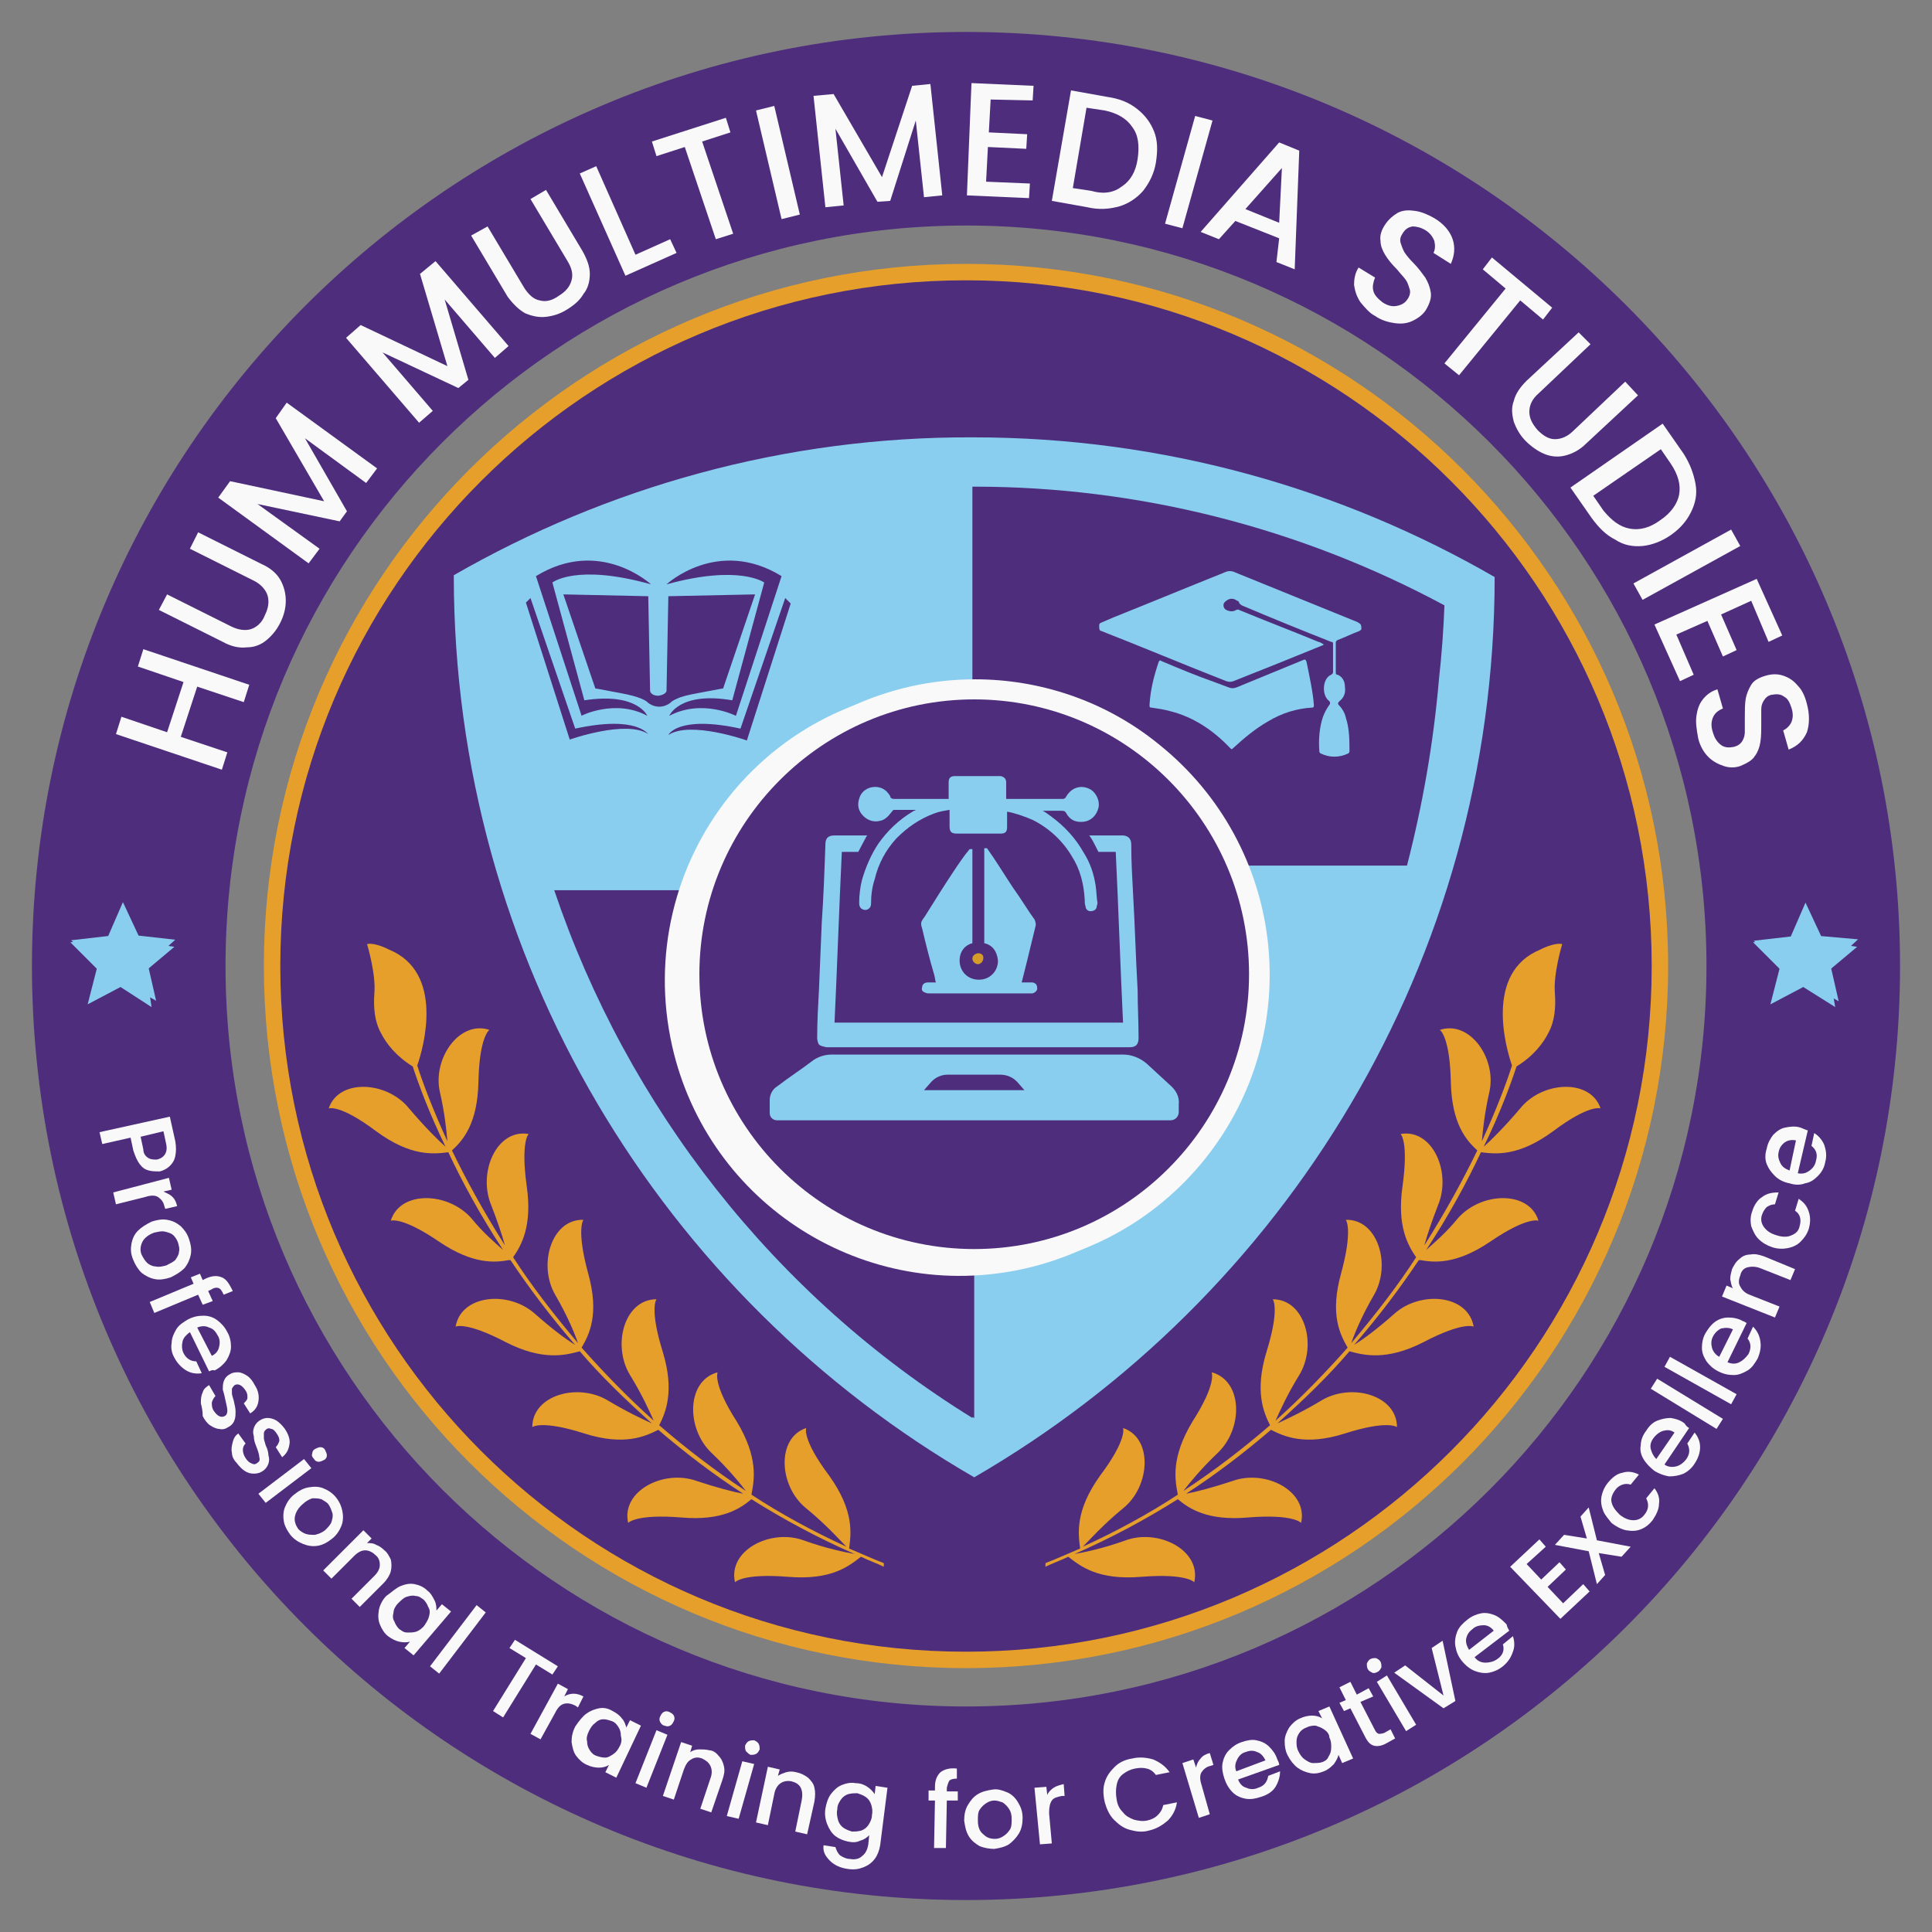 <?xml version="1.0" encoding="utf-8"?>
<!-- Generator: Adobe Illustrator 23.0.1, SVG Export Plug-In . SVG Version: 6.00 Build 0)  -->
<svg version="1.1" id="Layer_1" xmlns="http://www.w3.org/2000/svg" xmlns:xlink="http://www.w3.org/1999/xlink" x="0px" y="0px"
	 viewBox="0 0 211.6 211.6" style="enable-background:new 0 0 211.6 211.6;" xml:space="preserve">
<rect x="0" y="0" width="211.6" height="211.6" fill="#808080" stroke="none"/>
<style type="text/css">
	.st0{fill:#E69F2B;}
	.st1{fill:#4D2D7C;}
	.st2{fill:#F9F9FA;}
	.st3{clip-path:url(#SVGID_4_);fill:#8ACEEF;}
	.st4{clip-path:url(#SVGID_10_);fill:#8ACEEF;}
	.st5{clip-path:url(#SVGID_14_);fill:#8ACEEF;}
	.st6{fill:#8ACEEF;}
	.st7{clip-path:url(#SVGID_18_);fill:#F9F9FA;}
	.st8{fill:#D69C29;}
</style>
<g>
	<path class="st0" d="M182.7,105.8c0,42.5-34.4,76.9-76.9,76.9c-42.5,0-76.9-34.4-76.9-76.9s34.4-76.9,76.9-76.9
		C148.3,28.9,182.7,63.3,182.7,105.8"/>
	<path class="st1" d="M180.9,105.8c0,41.5-33.6,75.1-75.1,75.1c-41.5,0-75.1-33.6-75.1-75.1s33.6-75.1,75.1-75.1
		C147.3,30.7,180.9,64.3,180.9,105.8"/>
	<path class="st1" d="M105.8,3.5C49.3,3.5,3.5,49.3,3.5,105.8s45.8,102.3,102.3,102.3s102.3-45.8,102.3-102.3S162.3,3.5,105.8,3.5
		 M105.8,186.9c-44.8,0-81.1-36.3-81.1-81.1c0-44.8,36.3-81.1,81.1-81.1s81.1,36.3,81.1,81.1C186.9,150.6,150.6,186.9,105.8,186.9"
		/>
	<g>
		<path class="st0" d="M96.8,171.2c-1.3-0.5-2.6-1.1-3.8-1.6c0.2-1.6,0.6-4.1-2.2-8c-3-4-2.5-5.2-2.5-5.2c-3.3,1.1-3,6.4,0,8.8
			c2.2,1.8,3.7,3.5,4.4,4.2c-3.7-1.7-7.2-3.6-10.4-5.7c0.3-1.6,0.8-4-1.6-8c-2.7-4.2-2.1-5.4-2.1-5.4c-3.4,0.9-3.5,6.1-0.7,8.8
			c1.8,1.7,3.1,3.3,3.8,4.2c-3.5-2.3-6.6-4.7-9.5-7.2c0.7-1.4,1.7-3.7,0.4-8c-1.5-4.8-0.7-5.8-0.7-5.8c-3.5,0-4.9,5-2.9,8.3
			c1.3,2.1,2.1,3.9,2.6,5c-2.9-2.6-5.5-5.3-7.9-8c0.8-1.4,2-3.6,0.7-8.2c-1.3-4.8-0.5-5.8-0.5-5.8c-3.5-0.1-5,4.9-3.1,8.2
			c1.4,2.4,2.2,4.4,2.5,5.3c-2.7-3.2-5.1-6.3-7.1-9.4c0.9-1.3,2.1-3.4,1.5-7.7c-0.7-5,0.2-5.8,0.2-5.8c-3.5-0.6-5.6,4.2-4.1,7.8
			c0.7,1.8,1.2,3.3,1.5,4.4c-2.4-3.8-4.3-7.3-5.8-10.4c1.2-1.1,2.8-2.9,2.9-7.5c0.1-5,1.2-5.7,1.2-5.7c-3.3-1.1-6.3,3.2-5.4,6.9
			c0.5,2.2,0.7,4.1,0.8,5.3c-1.6-3.5-2.7-6.4-3.3-8.3c0.7-2,3-10.2-3.1-12.7c0,0-1.5-0.8-2.4-0.6c0,0,1,3.3,0.8,5.4
			c-0.1,1.5,0,3,0.7,4.3c0.6,1.2,1.7,2.6,3.5,3.7c0.7,2.1,1.8,5.1,3.6,8.8c-0.8-0.7-2.3-2.2-4-4.2c-2.4-3-7.7-3.3-8.8,0
			c0,0,1.2-0.5,5.2,2.5c3.8,2.8,6.3,2.5,7.9,2.3c1.5,3.2,3.5,6.9,6,10.7c-0.9-0.8-2.2-1.9-3.5-3.5c-2.6-2.9-7.8-3-8.8,0.3
			c0,0,1.2-0.5,5.3,2.3c3.7,2.5,6.1,2.3,7.7,2c0,0.1,0,0.1,0,0.1c0,0,0-0.1,0.1-0.1c2,3,4.4,6.2,7.1,9.3c-1-0.6-2.6-1.8-4.4-3.4
			c-2.9-2.6-8.1-2.1-8.7,1.4c0,0,1.1-0.6,5.5,1.7c4.1,2.1,6.6,1.4,8.1,1c2.3,2.7,5,5.3,7.9,7.9c-1.1-0.5-2.8-1.3-4.8-2.5
			c-3.3-2-8.3-0.6-8.3,2.9c0,0,1-0.8,5.7,0.7c4.4,1.4,6.7,0.3,8.1-0.4c2.8,2.4,5.9,4.8,9.3,7c-1.1-0.2-3-0.7-5.1-1.4
			c-3.6-1.3-8.3,1.1-7.5,4.6c0,0,0.8-1,5.8-0.6c4.5,0.4,6.5-1,7.7-2c3.5,2.2,7.2,4.2,11.3,6c-1.1-0.2-3.1-0.6-5.6-1.5
			c-3.6-1.3-8.3,1.1-7.5,4.6c0,0,0.8-1,5.8-0.6c4.8,0.4,6.7-1.2,8-2.2c0.8,0.4,1.7,0.7,2.5,1.1L96.8,171.2z"/>
		<path class="st0" d="M114.5,171.2c1.3-0.5,2.6-1.1,3.8-1.6c-0.2-1.6-0.6-4.1,2.2-8c3-4,2.5-5.2,2.5-5.2c3.3,1.1,3,6.4,0,8.8
			c-2.2,1.8-3.7,3.5-4.4,4.2c3.7-1.7,7.2-3.6,10.4-5.7c-0.3-1.6-0.8-4,1.6-8c2.7-4.2,2.1-5.4,2.1-5.4c3.4,0.9,3.5,6.1,0.7,8.8
			c-1.8,1.7-3.1,3.3-3.8,4.2c3.5-2.3,6.6-4.7,9.5-7.2c-0.7-1.4-1.7-3.7-0.4-8c1.5-4.8,0.7-5.8,0.7-5.8c3.5,0,4.9,5,2.9,8.3
			c-1.3,2.1-2.1,3.9-2.6,5c2.9-2.6,5.5-5.3,7.9-8c-0.8-1.4-2-3.6-0.7-8.2c1.3-4.8,0.5-5.8,0.5-5.8c3.5-0.1,5,4.9,3.1,8.2
			c-1.4,2.4-2.2,4.4-2.5,5.3c2.7-3.2,5.1-6.3,7.1-9.4c-0.9-1.3-2.1-3.4-1.5-7.7c0.7-5-0.2-5.8-0.2-5.8c3.5-0.6,5.6,4.2,4.1,7.8
			c-0.7,1.8-1.2,3.3-1.5,4.4c2.4-3.8,4.3-7.3,5.8-10.4c-1.2-1.1-2.8-2.9-2.9-7.5c-0.1-5-1.2-5.7-1.2-5.7c3.3-1.1,6.3,3.2,5.4,6.9
			c-0.5,2.2-0.7,4.1-0.8,5.3c1.6-3.5,2.7-6.4,3.3-8.3c-0.7-2-3-10.2,3.1-12.7c0,0,1.5-0.8,2.4-0.6c0,0-1,3.3-0.8,5.4
			c0.1,1.5,0,3-0.7,4.3c-0.6,1.2-1.7,2.6-3.5,3.7c-0.7,2.1-1.8,5.1-3.6,8.8c0.8-0.7,2.3-2.2,4-4.2c2.4-3,7.7-3.3,8.8,0
			c0,0-1.2-0.5-5.2,2.5c-3.8,2.8-6.3,2.5-7.9,2.3c-1.5,3.2-3.5,6.9-6,10.7c0.9-0.8,2.2-1.9,3.5-3.5c2.6-2.9,7.8-3,8.8,0.3
			c0,0-1.2-0.5-5.3,2.3c-3.7,2.5-6.1,2.3-7.7,2c0,0.1,0,0.1,0,0.1c0,0,0-0.1-0.1-0.1c-2,3-4.4,6.2-7.1,9.3c1-0.6,2.6-1.8,4.4-3.4
			c2.9-2.6,8.1-2.1,8.7,1.4c0,0-1.1-0.6-5.5,1.7c-4.1,2.1-6.6,1.4-8.1,1c-2.3,2.7-5,5.3-7.9,7.9c1.1-0.5,2.8-1.3,4.8-2.5
			c3.3-2,8.3-0.6,8.3,2.9c0,0-1-0.8-5.7,0.7c-4.4,1.4-6.7,0.3-8.1-0.4c-2.8,2.4-5.9,4.8-9.3,7c1.1-0.2,3-0.7,5.1-1.4
			c3.6-1.3,8.3,1.1,7.5,4.6c0,0-0.8-1-5.8-0.6c-4.5,0.4-6.5-1-7.7-2c-3.5,2.2-7.2,4.2-11.3,6c1.1-0.2,3.1-0.6,5.6-1.5
			c3.6-1.3,8.3,1.1,7.5,4.6c0,0-0.8-1-5.8-0.6c-4.8,0.4-6.7-1.2-8-2.2c-0.8,0.4-1.7,0.7-2.5,1.1L114.5,171.2z"/>
	</g>
	<g>
		<g>
			<path class="st2" d="M15.7,71.1l11.6,3.9l-0.6,1.9l-5.1-1.7l-1.8,5.5l5.1,1.7l-0.6,1.9l-11.6-3.9l0.6-1.9l5,1.7l1.8-5.5l-5-1.7
				L15.7,71.1z"/>
		</g>
		<g>
			<path class="st2" d="M18.3,65.1l7,3.5c0.8,0.4,1.6,0.5,2.2,0.3c0.6-0.2,1.2-0.7,1.5-1.5c0.4-0.8,0.5-1.5,0.3-2.2
				c-0.2-0.6-0.7-1.2-1.5-1.6l-7-3.5l0.9-1.8l7,3.5c0.9,0.4,1.6,1,2,1.7c0.4,0.7,0.6,1.5,0.6,2.3c0,0.8-0.2,1.6-0.6,2.4
				c-0.4,0.8-0.9,1.4-1.5,1.9c-0.6,0.5-1.3,0.8-2.2,0.8c-0.8,0.1-1.7-0.1-2.6-0.6l-7-3.5L18.3,65.1z"/>
		</g>
		<g>
			<path class="st2" d="M31.4,44.1l9.9,7.2l-1.2,1.6L33.4,48l4.6,8l-0.8,1.1l-9-1.9l6.8,4.9l-1.2,1.6l-9.9-7.2l1.3-1.8l10.3,2.2
				l-5.3-9.1L31.4,44.1z"/>
		</g>
		<g>
			<path class="st2" d="M47.7,28.6l8,9.3l-1.5,1.3l-5.5-6.4l2.6,8.8l-1.1,0.9l-8.3-3.9l5.5,6.4l-1.5,1.3l-8-9.3l1.6-1.4l9.5,4.5
				L46,30L47.7,28.6z"/>
		</g>
		<g>
			<path class="st2" d="M53.4,24.8l4,6.7c0.5,0.8,1.1,1.3,1.7,1.4c0.7,0.2,1.4,0,2.1-0.5c0.8-0.5,1.2-1,1.4-1.7
				c0.2-0.7,0-1.4-0.5-2.2l-4-6.7l1.7-1l4,6.7c0.5,0.9,0.8,1.7,0.8,2.5c0,0.8-0.2,1.6-0.7,2.2c-0.4,0.7-1,1.2-1.8,1.7
				c-0.8,0.5-1.5,0.7-2.3,0.8c-0.8,0.1-1.6-0.1-2.3-0.4c-0.7-0.4-1.3-1-1.9-1.8l-4-6.7L53.4,24.8z"/>
		</g>
		<g>
			<path class="st2" d="M69.6,27.9l3.8-1.7l0.7,1.5l-5.6,2.5l-5-11.2l1.8-0.8L69.6,27.9z"/>
		</g>
		<g>
			<path class="st2" d="M79.5,12.9l0.5,1.6l-3.1,1l3.4,10.1l-1.9,0.6L75,16.1l-3.1,1l-0.5-1.6L79.5,12.9z"/>
		</g>
		<g>
			<path class="st2" d="M84.8,11.6l2.8,11.9l-2,0.5l-2.8-11.9L84.8,11.6z"/>
		</g>
		<g>
			<path class="st2" d="M101.9,9.2l1.3,12.2l-2,0.2l-0.9-8.4L97.5,22l-1.4,0.1l-4.6-8l0.9,8.4l-2,0.2l-1.3-12.2l2.2-0.2l5.3,9.1
				l3.3-10L101.9,9.2z"/>
		</g>
		<g>
			<path class="st2" d="M108.5,10.9l-0.2,3.6l4.2,0.2l-0.1,1.6l-4.2-0.2l-0.2,3.8l4.8,0.2l-0.1,1.6l-6.8-0.3l0.5-12.3l6.8,0.3
				l-0.1,1.6L108.5,10.9z"/>
		</g>
		<g>
			<path class="st2" d="M124.5,11.9c0.9,0.7,1.5,1.5,1.9,2.5c0.4,1,0.4,2.1,0.2,3.4c-0.2,1.2-0.7,2.2-1.4,3.1
				c-0.7,0.8-1.6,1.4-2.6,1.7c-1.1,0.3-2.2,0.4-3.5,0.1l-3.9-0.7l2.1-12.1l3.9,0.7C122.6,10.8,123.6,11.2,124.5,11.9z M122.9,20.4
				c0.9-0.6,1.5-1.6,1.7-3c0.2-1.4,0.1-2.6-0.6-3.5c-0.6-0.9-1.6-1.5-3-1.8l-2-0.3l-1.5,8.8l2,0.3C120.9,21.3,122,21.1,122.9,20.4z"
				/>
		</g>
		<g>
			<path class="st2" d="M132.8,13.2L129.5,25l-1.9-0.5l3.3-11.8L132.8,13.2z"/>
		</g>
		<g>
			<path class="st2" d="M140.1,26.1l-4.8-1.9l-1.8,2l-2-0.8l8.6-9.8l2.2,0.9l-0.5,13l-2-0.8L140.1,26.1z M140.1,24.4l0.3-6l-4,4.5
				L140.1,24.4z"/>
		</g>
		<g>
			<path class="st2" d="M149,33.1c-0.4-0.6-0.6-1.2-0.7-1.9c0-0.6,0.1-1.3,0.5-1.9l1.8,1.1c-0.2,0.5-0.3,1-0.2,1.4
				c0.1,0.5,0.5,0.9,1,1.3c0.6,0.4,1.1,0.5,1.6,0.4c0.5-0.1,0.9-0.3,1.2-0.8c0.2-0.3,0.3-0.7,0.2-1c-0.1-0.3-0.2-0.7-0.4-1
				c-0.2-0.3-0.6-0.7-1-1.2c-0.6-0.6-1-1.1-1.3-1.6c-0.3-0.5-0.5-1-0.5-1.5c-0.1-0.6,0.1-1.2,0.5-1.8c0.4-0.6,0.9-1,1.4-1.3
				c0.6-0.3,1.2-0.3,1.9-0.2c0.7,0.1,1.4,0.4,2.1,0.8c1,0.6,1.7,1.4,2,2.3c0.3,0.9,0.2,1.8-0.2,2.7l-1.9-1.2
				c0.2-0.4,0.2-0.8,0.1-1.3c-0.2-0.5-0.5-0.9-1-1.2c-0.5-0.3-1-0.4-1.4-0.4c-0.5,0.1-0.8,0.3-1.1,0.8c-0.2,0.3-0.3,0.6-0.2,1
				c0.1,0.3,0.2,0.6,0.4,1c0.2,0.3,0.5,0.7,1,1.2c0.6,0.6,1,1.2,1.3,1.6c0.3,0.5,0.5,1,0.6,1.6c0.1,0.6-0.1,1.2-0.5,1.9
				c-0.3,0.5-0.8,0.9-1.4,1.2c-0.6,0.3-1.2,0.4-2,0.3c-0.7-0.1-1.5-0.3-2.2-0.8C150,34.3,149.5,33.7,149,33.1z"/>
		</g>
		<g>
			<path class="st2" d="M170,33.7l-1,1.3l-2.5-2.1l-6.7,8.2l-1.6-1.3l6.7-8.2l-2.5-2.1l1-1.3L170,33.7z"/>
		</g>
		<g>
			<path class="st2" d="M174.2,37.7l-5.7,5.4c-0.7,0.6-1,1.3-1,2c0,0.7,0.3,1.3,0.9,2c0.6,0.6,1.2,1,1.9,1c0.7,0,1.4-0.3,2-0.9
				l5.7-5.4l1.4,1.5l-5.7,5.3c-0.7,0.7-1.5,1.1-2.3,1.3c-0.8,0.2-1.6,0.1-2.3-0.2c-0.7-0.3-1.4-0.8-2-1.4c-0.6-0.6-1-1.3-1.3-2.1
				c-0.2-0.8-0.3-1.5,0-2.3c0.2-0.8,0.7-1.5,1.4-2.2l5.7-5.3L174.2,37.7z"/>
		</g>
		<g>
			<path class="st2" d="M185.7,53c0.2,1.1,0,2.1-0.5,3.1c-0.5,1-1.2,1.8-2.2,2.5c-1,0.7-2.1,1.1-3.1,1.2c-1.1,0.1-2.1-0.1-3-0.7
				c-1-0.5-1.8-1.3-2.6-2.4l-2.3-3.3l10.1-7l2.3,3.3C185.1,50.8,185.5,51.9,185.7,53z M178.5,57.9c1.1,0.2,2.2-0.1,3.3-0.9
				c1.2-0.8,1.9-1.8,2.1-2.8c0.2-1.1-0.1-2.2-0.9-3.4l-1.1-1.6l-7.4,5.1l1.1,1.6C176.5,57,177.4,57.7,178.5,57.9z"/>
		</g>
		<g>
			<path class="st2" d="M190.6,59.8l-10.7,5.9l-1-1.8l10.7-5.9L190.6,59.8z"/>
		</g>
		<g>
			<path class="st2" d="M191.8,65.8l-3.3,1.5l1.7,3.9l-1.5,0.7l-1.7-3.9l-3.4,1.5l1.9,4.4l-1.5,0.7l-2.8-6.2l11.2-5l2.8,6.2
				l-1.5,0.7L191.8,65.8z"/>
		</g>
		<g>
			<path class="st2" d="M185.8,78.4c0.1-0.7,0.3-1.3,0.7-1.8c0.4-0.5,0.9-0.9,1.6-1.1l0.6,2.1c-0.5,0.2-0.9,0.5-1.1,1
				c-0.2,0.5-0.2,1,0,1.6c0.2,0.7,0.5,1.1,0.9,1.4c0.4,0.3,0.9,0.3,1.4,0.2c0.4-0.1,0.7-0.3,0.9-0.6c0.2-0.3,0.3-0.7,0.3-1
				c0-0.4,0-0.9,0-1.6c0-0.8,0-1.5,0.1-2.1c0.1-0.5,0.3-1,0.6-1.5c0.3-0.5,0.9-0.8,1.6-1c0.7-0.2,1.3-0.2,1.9,0
				c0.6,0.2,1.1,0.5,1.6,1.1c0.5,0.5,0.8,1.2,1,2c0.3,1.1,0.3,2.2,0,3.1c-0.4,0.9-1,1.5-2,1.9l-0.6-2.1c0.4-0.2,0.7-0.5,0.9-0.9
				c0.2-0.5,0.2-1,0-1.6c-0.2-0.6-0.4-1-0.8-1.2c-0.4-0.3-0.8-0.3-1.4-0.2c-0.4,0.1-0.6,0.3-0.8,0.6c-0.2,0.3-0.3,0.6-0.3,1
				c0,0.4,0,0.9,0,1.5c0,0.8,0,1.5-0.1,2.1c-0.1,0.6-0.3,1.1-0.6,1.5c-0.3,0.5-0.9,0.8-1.6,1.1c-0.6,0.2-1.2,0.2-1.8,0
				c-0.6-0.2-1.2-0.5-1.7-1c-0.5-0.5-0.9-1.2-1.1-2C185.8,79.8,185.7,79.1,185.8,78.4z"/>
		</g>
	</g>
	<g>
		<g>
			<path class="st2" d="M16.3,128.2c-0.4-0.1-0.7-0.3-1-0.7c-0.3-0.4-0.5-0.9-0.7-1.5l-0.3-1.4l-3.1,0.7l-0.3-1.3l7.7-1.7l0.6,2.7
				c0.1,0.6,0.1,1.1,0,1.6c-0.1,0.5-0.3,0.8-0.6,1.1c-0.3,0.3-0.7,0.5-1.1,0.6C17.1,128.3,16.7,128.3,16.3,128.2z M16.2,126.8
				c0.3,0.2,0.6,0.2,1,0.2c0.8-0.2,1.2-0.8,1-1.7l-0.3-1.4l-2.5,0.6l0.3,1.4C15.7,126.3,15.9,126.6,16.2,126.8z"/>
		</g>
		<g>
			<path class="st2" d="M18.9,131.1c0.3,0.3,0.4,0.6,0.5,1l-1.3,0.3l-0.1-0.3c-0.1-0.5-0.4-0.8-0.7-1c-0.3-0.2-0.8-0.2-1.4,0
				l-3.2,0.8l-0.3-1.3l6.1-1.6l0.3,1.3l-0.9,0.2C18.3,130.7,18.6,130.8,18.9,131.1z"/>
		</g>
		<g>
			<path class="st2" d="M14.4,136.2c0.1-0.5,0.3-1,0.7-1.4c0.4-0.4,0.9-0.7,1.5-1c0.6-0.2,1.2-0.3,1.7-0.2c0.6,0.1,1,0.3,1.5,0.7
				c0.4,0.4,0.7,0.8,0.9,1.4c0.2,0.6,0.3,1.1,0.2,1.7c-0.1,0.5-0.3,1-0.7,1.5c-0.4,0.4-0.9,0.7-1.5,1c-0.6,0.2-1.2,0.3-1.7,0.2
				c-0.6-0.1-1.1-0.4-1.5-0.7c-0.4-0.4-0.7-0.9-0.9-1.4C14.3,137.3,14.3,136.8,14.4,136.2z M16.1,138.3c0.2,0.2,0.6,0.4,0.9,0.4
				c0.4,0.1,0.8,0,1.2-0.1c0.4-0.2,0.8-0.4,1-0.6c0.2-0.3,0.4-0.6,0.4-0.9c0.1-0.3,0-0.6-0.1-1c-0.1-0.3-0.3-0.6-0.5-0.8
				c-0.2-0.2-0.5-0.3-0.9-0.4s-0.7,0-1.2,0.1c-0.6,0.2-1.1,0.6-1.3,1c-0.2,0.4-0.3,0.9-0.1,1.4C15.7,137.8,15.9,138.1,16.1,138.3z"
				/>
		</g>
		<g>
			<path class="st2" d="M22.2,142.9l-0.5-1.1l-4.8,2l-0.5-1.2l4.8-2l-0.3-0.7l1-0.4l0.3,0.7l0.4-0.2c0.7-0.3,1.2-0.3,1.7-0.1
				c0.5,0.2,0.8,0.7,1.2,1.5l-1,0.4c-0.2-0.4-0.3-0.6-0.5-0.7c-0.2-0.1-0.5-0.1-0.8,0.1l-0.4,0.2l0.5,1.1L22.2,142.9z"/>
		</g>
		<g>
			<path class="st2" d="M22.9,150.2l-2.1-4.3c-0.4,0.3-0.7,0.6-0.8,1c-0.1,0.4-0.1,0.9,0.1,1.3c0.3,0.6,0.8,0.9,1.4,0.9l0.6,1.3
				c-0.6,0.1-1.2,0-1.7-0.3c-0.5-0.3-1-0.8-1.3-1.4c-0.3-0.5-0.4-1.1-0.3-1.6c0-0.5,0.2-1,0.5-1.5c0.3-0.5,0.8-0.8,1.3-1.1
				c0.6-0.3,1.1-0.4,1.7-0.4c0.6,0,1.1,0.2,1.5,0.5c0.4,0.3,0.8,0.7,1.1,1.3c0.3,0.5,0.4,1.1,0.4,1.6c0,0.5-0.2,1-0.5,1.5
				c-0.3,0.4-0.7,0.8-1.3,1.1C23.3,150,23.1,150.1,22.9,150.2z M23.2,148.5c0.4-0.2,0.7-0.5,0.8-1c0.1-0.4,0.1-0.9-0.2-1.3
				c-0.2-0.4-0.5-0.7-0.9-0.8c-0.4-0.2-0.8-0.2-1.3,0L23.2,148.5z"/>
		</g>
		<g>
			<path class="st2" d="M22,153.7c0-0.4,0-0.8,0.2-1.2c0.1-0.4,0.4-0.6,0.7-0.8l0.7,1.2c-0.2,0.2-0.3,0.4-0.4,0.7
				c0,0.3,0,0.6,0.2,0.9c0.2,0.3,0.4,0.5,0.6,0.6c0.2,0.1,0.4,0.1,0.6,0c0.2-0.1,0.3-0.3,0.3-0.6c0-0.3-0.1-0.6-0.2-1.1
				c-0.1-0.5-0.2-0.9-0.3-1.2c0-0.3,0-0.6,0.1-0.9c0.1-0.3,0.3-0.6,0.7-0.8c0.3-0.2,0.6-0.2,0.9-0.2c0.3,0,0.7,0.2,1,0.4
				c0.3,0.2,0.6,0.6,0.8,1c0.4,0.6,0.5,1.2,0.4,1.8c-0.1,0.6-0.4,1-0.9,1.3l-0.7-1.1c0.2-0.2,0.4-0.4,0.4-0.6c0-0.3,0-0.5-0.2-0.8
				c-0.2-0.3-0.4-0.5-0.6-0.6c-0.2-0.1-0.4-0.1-0.6,0c-0.1,0.1-0.2,0.2-0.3,0.4c0,0.2,0,0.3,0,0.5c0,0.2,0.1,0.4,0.2,0.8
				c0.1,0.5,0.2,0.8,0.2,1.2c0,0.3,0,0.6-0.1,0.9c-0.1,0.3-0.3,0.6-0.7,0.8c-0.3,0.2-0.6,0.3-1,0.2c-0.3,0-0.7-0.2-1-0.4
				c-0.3-0.2-0.6-0.6-0.8-1C22.2,154.5,22.1,154.1,22,153.7z"/>
		</g>
		<g>
			<path class="st2" d="M25.4,159.1c-0.1-0.4,0-0.8,0.1-1.2c0.1-0.4,0.3-0.7,0.6-0.9l0.8,1.1c-0.2,0.2-0.3,0.4-0.3,0.7
				c0,0.3,0.1,0.6,0.3,0.9c0.2,0.3,0.4,0.5,0.7,0.6c0.2,0.1,0.4,0.1,0.6-0.1c0.2-0.1,0.3-0.3,0.2-0.6c0-0.2-0.1-0.6-0.3-1.1
				c-0.2-0.5-0.3-0.8-0.3-1.2c-0.1-0.3-0.1-0.6,0-0.9c0.1-0.3,0.3-0.6,0.6-0.8c0.3-0.2,0.6-0.3,0.9-0.3c0.3,0,0.7,0.1,1,0.3
				c0.3,0.2,0.6,0.5,0.9,0.9c0.4,0.6,0.6,1.2,0.5,1.7c-0.1,0.6-0.3,1-0.8,1.4l-0.7-1.1c0.2-0.2,0.3-0.4,0.4-0.7
				c0-0.3-0.1-0.5-0.3-0.8c-0.2-0.3-0.4-0.5-0.6-0.5c-0.2-0.1-0.4-0.1-0.6,0.1c-0.1,0.1-0.2,0.2-0.2,0.4c0,0.2,0,0.3,0,0.5
				c0,0.2,0.1,0.4,0.2,0.8c0.2,0.4,0.3,0.8,0.3,1.1c0.1,0.3,0.1,0.6,0,0.9c-0.1,0.3-0.3,0.6-0.6,0.8c-0.3,0.2-0.6,0.3-1,0.3
				s-0.7-0.1-1-0.3c-0.3-0.2-0.6-0.5-0.9-0.9C25.6,159.9,25.4,159.5,25.4,159.1z"/>
		</g>
		<g>
			<path class="st2" d="M34.1,160.8l-5,3.8l-0.8-1l5-3.8L34.1,160.8z M34.2,159.2c0-0.2,0.1-0.4,0.3-0.5c0.2-0.1,0.4-0.2,0.6-0.2
				c0.2,0,0.4,0.1,0.5,0.3c0.1,0.2,0.2,0.4,0.2,0.6c0,0.2-0.1,0.4-0.3,0.5c-0.2,0.1-0.4,0.2-0.6,0.2c-0.2,0-0.4-0.1-0.5-0.3
				C34.2,159.6,34.1,159.4,34.2,159.2z"/>
		</g>
		<g>
			<path class="st2" d="M31.1,166.7c-0.1-0.5-0.1-1.1,0.1-1.6c0.2-0.5,0.5-1,1-1.4c0.5-0.4,1-0.7,1.6-0.8c0.6-0.1,1.1-0.1,1.6,0.1
				c0.5,0.2,1,0.5,1.4,1c0.4,0.5,0.6,1,0.7,1.5c0.1,0.5,0.1,1.1-0.1,1.6c-0.2,0.5-0.5,1-1,1.4c-0.5,0.4-1,0.7-1.6,0.8
				c-0.6,0.1-1.1,0-1.6-0.2c-0.5-0.2-1-0.5-1.4-1C31.5,167.7,31.2,167.2,31.1,166.7z M33.5,168c0.3,0.1,0.6,0.1,1,0.1
				c0.4-0.1,0.7-0.2,1.1-0.5c0.3-0.3,0.6-0.6,0.7-0.9c0.1-0.3,0.2-0.7,0.1-1c-0.1-0.3-0.2-0.6-0.4-0.9c-0.2-0.3-0.5-0.4-0.8-0.6
				c-0.3-0.1-0.6-0.1-1-0.1c-0.3,0.1-0.7,0.3-1,0.6c-0.5,0.4-0.8,0.9-0.9,1.4c-0.1,0.5,0.1,1,0.4,1.4
				C32.9,167.7,33.2,167.9,33.5,168z"/>
		</g>
		<g>
			<path class="st2" d="M42.8,170.8c0.1,0.4,0.1,0.9,0,1.3c-0.1,0.4-0.4,0.9-0.8,1.3l-2.6,2.6l-0.9-0.9l2.5-2.5
				c0.4-0.4,0.6-0.8,0.6-1.2c0-0.4-0.1-0.8-0.5-1.1c-0.3-0.3-0.7-0.5-1.1-0.5c-0.4,0-0.8,0.2-1.2,0.6l-2.5,2.5l-0.9-0.9l4.4-4.4
				l0.9,0.9l-0.5,0.5c0.3,0,0.7,0,1,0.2c0.3,0.1,0.6,0.3,0.9,0.6C42.4,170,42.6,170.4,42.8,170.8z"/>
		</g>
		<g>
			<path class="st2" d="M43.9,173.7c0.5-0.2,1-0.3,1.5-0.2c0.5,0.1,1,0.3,1.4,0.7c0.4,0.3,0.6,0.7,0.8,1.1s0.2,0.8,0.2,1.1l0.6-0.7
				l1,0.8l-4.1,4.8l-1-0.8l0.6-0.7c-0.4,0.1-0.7,0.1-1.2,0c-0.4-0.1-0.8-0.3-1.2-0.6c-0.4-0.3-0.7-0.8-0.9-1.3
				c-0.2-0.5-0.2-1-0.1-1.6c0.1-0.5,0.4-1.1,0.8-1.5C43,174.3,43.4,173.9,43.9,173.7z M47,177c0.1-0.4,0.1-0.7-0.1-1
				c-0.1-0.3-0.3-0.6-0.5-0.8c-0.3-0.2-0.5-0.4-0.9-0.4c-0.3-0.1-0.7,0-1,0.1c-0.3,0.1-0.6,0.4-0.9,0.7c-0.3,0.3-0.5,0.7-0.5,1
				c-0.1,0.4-0.1,0.7,0.1,1c0.1,0.3,0.3,0.6,0.5,0.8c0.3,0.2,0.5,0.4,0.9,0.4s0.7,0,1-0.1c0.3-0.1,0.7-0.4,0.9-0.7
				C46.7,177.7,46.9,177.4,47,177z"/>
		</g>
		<g>
			<path class="st2" d="M53.2,176.6l-5.1,6.7l-1-0.8l5.1-6.7L53.2,176.6z"/>
		</g>
		<g>
			<path class="st2" d="M61.1,182.5l-0.6,0.9l-1.8-1.1l-3.6,5.8l-1.1-0.7l3.6-5.8l-1.8-1.1l0.6-0.9L61.1,182.5z"/>
		</g>
		<g>
			<path class="st2" d="M62.8,185.5c0.4,0,0.7,0.1,1.1,0.3l-0.6,1.2l-0.3-0.2c-0.4-0.2-0.8-0.3-1.2-0.2c-0.4,0.1-0.7,0.4-1,1
				l-1.6,2.9l-1.1-0.6l3-5.5l1.1,0.6l-0.4,0.8C62.1,185.6,62.5,185.5,62.8,185.5z"/>
		</g>
		<g>
			<path class="st2" d="M64.2,187.7c0.4-0.3,0.9-0.5,1.4-0.6c0.5-0.1,1,0,1.5,0.3c0.4,0.2,0.8,0.5,1,0.8c0.3,0.3,0.4,0.7,0.5,1
				l0.4-0.8l1.2,0.6l-2.7,5.7l-1.2-0.6l0.4-0.8c-0.3,0.2-0.7,0.3-1.1,0.3c-0.4,0-0.9-0.1-1.3-0.3c-0.5-0.2-0.9-0.6-1.2-1
				c-0.3-0.4-0.4-0.9-0.5-1.5c0-0.6,0.1-1.1,0.4-1.7C63.4,188.5,63.8,188,64.2,187.7z M68,190.1c0-0.4-0.1-0.7-0.3-1
				c-0.2-0.3-0.4-0.5-0.7-0.6c-0.3-0.1-0.6-0.2-0.9-0.2c-0.3,0-0.6,0.1-0.9,0.4c-0.3,0.2-0.5,0.5-0.7,0.9s-0.3,0.8-0.2,1.1
				c0,0.4,0.1,0.7,0.3,1c0.2,0.3,0.4,0.5,0.7,0.6c0.3,0.1,0.6,0.2,1,0.2c0.3,0,0.6-0.2,0.9-0.4c0.3-0.2,0.5-0.5,0.7-0.9
				S68.1,190.5,68,190.1z"/>
		</g>
		<g>
			<path class="st2" d="M73.1,190l-2.3,5.8l-1.2-0.5l2.3-5.8L73.1,190z M72.3,188.6c-0.1-0.2-0.1-0.4,0-0.6c0.1-0.2,0.2-0.4,0.4-0.5
				c0.2-0.1,0.4-0.1,0.6,0c0.2,0.1,0.4,0.2,0.5,0.4c0.1,0.2,0.1,0.4,0,0.6c-0.1,0.2-0.2,0.4-0.4,0.5c-0.2,0.1-0.4,0.1-0.6,0
				C72.6,189,72.4,188.8,72.3,188.6z"/>
		</g>
		<g>
			<path class="st2" d="M78.7,192.3c0.3,0.3,0.5,0.7,0.6,1.2c0.1,0.5,0,0.9-0.2,1.5l-1.2,3.5l-1.2-0.4l1.1-3.3c0.2-0.5,0.2-1,0-1.4
				s-0.5-0.6-0.9-0.8c-0.5-0.2-0.9-0.1-1.2,0.1c-0.4,0.2-0.6,0.6-0.8,1.1l-1.1,3.3l-1.2-0.4l2-5.9l1.2,0.4l-0.2,0.7
				c0.3-0.2,0.6-0.3,1-0.3c0.4,0,0.7,0,1.1,0.1C78,191.7,78.4,191.9,78.7,192.3z"/>
		</g>
		<g>
			<path class="st2" d="M82.6,193.2l-1.7,6l-1.3-0.3l1.7-6L82.6,193.2z M81.7,191.8c-0.1-0.2-0.1-0.4-0.1-0.6
				c0.1-0.2,0.2-0.4,0.4-0.5c0.2-0.1,0.4-0.1,0.6-0.1c0.2,0.1,0.4,0.2,0.5,0.4c0.1,0.2,0.1,0.4,0.1,0.6c-0.1,0.2-0.2,0.4-0.4,0.5
				c-0.2,0.1-0.4,0.1-0.6,0.1C82,192.1,81.9,192,81.7,191.8z"/>
		</g>
		<g>
			<path class="st2" d="M88.5,194.7c0.3,0.3,0.6,0.6,0.7,1.1c0.1,0.4,0.1,0.9,0,1.5l-0.8,3.6l-1.3-0.3l0.7-3.4
				c0.1-0.5,0.1-1-0.1-1.4c-0.2-0.4-0.6-0.6-1-0.7c-0.5-0.1-0.9,0-1.2,0.2c-0.3,0.2-0.6,0.6-0.7,1.2l-0.7,3.4l-1.3-0.3l1.3-6.1
				l1.3,0.3l-0.2,0.7c0.3-0.2,0.6-0.3,0.9-0.4c0.4-0.1,0.7-0.1,1.1,0C87.7,194.2,88.1,194.4,88.5,194.7z"/>
		</g>
		<g>
			<path class="st2" d="M95,195.7c0.3,0.2,0.6,0.5,0.8,0.8l0.1-0.9l1.3,0.2l-0.8,6.3c-0.1,0.6-0.3,1.1-0.6,1.5
				c-0.3,0.4-0.7,0.7-1.2,0.9c-0.5,0.2-1,0.3-1.7,0.2c-0.8-0.1-1.5-0.4-2-0.9c-0.5-0.5-0.8-1-0.7-1.7l1.3,0.2
				c0.1,0.3,0.2,0.6,0.5,0.9c0.3,0.2,0.7,0.4,1.1,0.4c0.5,0.1,1,0,1.3-0.3c0.4-0.3,0.6-0.7,0.7-1.3l0.1-1c-0.3,0.3-0.6,0.5-1,0.6
				c-0.4,0.2-0.8,0.2-1.3,0.1c-0.5-0.1-1-0.3-1.4-0.6c-0.4-0.3-0.7-0.8-0.9-1.3c-0.2-0.5-0.3-1.1-0.2-1.7c0.1-0.6,0.3-1.2,0.6-1.6
				c0.3-0.4,0.7-0.8,1.2-1c0.5-0.2,1-0.3,1.5-0.2C94.3,195.3,94.7,195.5,95,195.7z M95.4,197.6c-0.1-0.3-0.3-0.6-0.6-0.8
				c-0.3-0.2-0.6-0.3-0.9-0.4c-0.3,0-0.6,0-1,0.1c-0.3,0.1-0.6,0.3-0.8,0.6c-0.2,0.3-0.4,0.6-0.4,1.1c-0.1,0.4,0,0.8,0.1,1.2
				c0.1,0.3,0.3,0.6,0.6,0.8c0.3,0.2,0.6,0.3,0.9,0.4c0.3,0,0.6,0,1-0.1c0.3-0.1,0.6-0.3,0.8-0.6c0.2-0.3,0.4-0.7,0.4-1.1
				C95.6,198.3,95.5,197.9,95.4,197.6z"/>
		</g>
		<g>
			<path class="st2" d="M104.9,197.2l-1.2,0l-0.1,5.2l-1.3,0l0.1-5.2l-0.7,0l0-1.1l0.7,0l0-0.4c0-0.7,0.2-1.2,0.6-1.6
				c0.4-0.3,1-0.5,1.8-0.4l0,1.1c-0.4,0-0.7,0.1-0.8,0.2s-0.2,0.4-0.3,0.8l0,0.4l1.2,0L104.9,197.2z"/>
		</g>
		<g>
			<path class="st2" d="M107.3,202.2c-0.5-0.3-0.9-0.6-1.2-1.1c-0.3-0.5-0.4-1-0.5-1.7c0-0.6,0.1-1.2,0.4-1.7
				c0.3-0.5,0.6-0.9,1.1-1.2c0.5-0.3,1-0.4,1.6-0.5s1.1,0.1,1.6,0.3c0.5,0.2,0.9,0.6,1.2,1.1c0.3,0.5,0.5,1,0.5,1.7
				c0,0.6-0.1,1.2-0.4,1.7c-0.3,0.5-0.7,0.9-1.1,1.2c-0.5,0.3-1,0.4-1.6,0.5C108.4,202.5,107.8,202.4,107.3,202.2z M109.9,201.1
				c0.3-0.2,0.5-0.4,0.7-0.7c0.2-0.3,0.2-0.7,0.2-1.2s-0.1-0.8-0.3-1.1s-0.4-0.5-0.7-0.7c-0.3-0.1-0.6-0.2-0.9-0.2
				c-0.3,0-0.6,0.1-0.9,0.3c-0.3,0.2-0.5,0.4-0.7,0.7c-0.2,0.3-0.2,0.7-0.2,1.2c0,0.7,0.2,1.2,0.6,1.5c0.4,0.4,0.8,0.5,1.3,0.5
				C109.3,201.4,109.6,201.3,109.9,201.1z"/>
		</g>
		<g>
			<path class="st2" d="M115.4,195.8c0.3-0.2,0.7-0.3,1.1-0.4l0.1,1.3l-0.3,0c-0.5,0.1-0.9,0.2-1.1,0.5c-0.2,0.3-0.3,0.7-0.3,1.4
				l0.3,3.3l-1.3,0.1l-0.6-6.2l1.3-0.1l0.1,0.9C114.8,196.3,115.1,196,115.4,195.8z"/>
		</g>
		<g>
			<path class="st2" d="M121,195.2c0.2-0.7,0.6-1.2,1.1-1.7c0.5-0.5,1.2-0.8,1.9-0.9c0.8-0.2,1.6-0.1,2.3,0.1
				c0.7,0.3,1.3,0.7,1.8,1.4l-1.5,0.3c-0.3-0.4-0.6-0.6-1-0.7c-0.4-0.1-0.8-0.1-1.3,0c-0.5,0.1-0.9,0.3-1.3,0.6
				c-0.4,0.3-0.6,0.7-0.7,1.2c-0.1,0.5-0.1,1,0,1.6c0.1,0.6,0.3,1,0.7,1.4c0.3,0.4,0.7,0.6,1.2,0.8c0.4,0.1,0.9,0.2,1.4,0.1
				c0.5-0.1,0.9-0.3,1.2-0.6c0.3-0.3,0.5-0.6,0.6-1.1l1.5-0.3c-0.1,0.8-0.5,1.5-1,2c-0.6,0.5-1.2,0.9-2.1,1.1
				c-0.7,0.2-1.4,0.1-2.1-0.1c-0.7-0.2-1.2-0.6-1.7-1.1c-0.5-0.5-0.8-1.2-1-1.9C120.8,196.5,120.8,195.8,121,195.2z"/>
		</g>
		<g>
			<path class="st2" d="M131.5,192.6c0.2-0.3,0.6-0.5,1-0.6l0.4,1.3l-0.3,0.1c-0.5,0.1-0.8,0.4-1,0.7c-0.2,0.3-0.2,0.8,0,1.4
				l0.9,3.2l-1.2,0.4l-1.8-6l1.2-0.4l0.3,0.9C131.1,193.1,131.3,192.8,131.5,192.6z"/>
		</g>
		<g>
			<path class="st2" d="M140.1,193.3l-4.5,1.6c0.2,0.5,0.5,0.8,0.9,0.9c0.4,0.2,0.9,0.2,1.3,0c0.7-0.2,1-0.7,1.1-1.3l1.3-0.5
				c0,0.6-0.2,1.2-0.5,1.7c-0.3,0.5-0.9,0.9-1.6,1.1c-0.6,0.2-1.1,0.3-1.7,0.2c-0.5-0.1-1-0.3-1.4-0.7c-0.4-0.4-0.7-0.9-0.9-1.5
				c-0.2-0.6-0.3-1.2-0.2-1.7c0.1-0.5,0.3-1,0.7-1.4c0.4-0.4,0.8-0.7,1.4-0.9c0.6-0.2,1.1-0.3,1.6-0.2c0.5,0.1,1,0.3,1.4,0.7
				c0.4,0.4,0.7,0.8,0.9,1.4C140,192.9,140.1,193.1,140.1,193.3z M138.6,192.8c-0.2-0.4-0.5-0.8-0.9-0.9c-0.4-0.2-0.8-0.2-1.3,0
				c-0.4,0.1-0.7,0.4-0.9,0.8c-0.2,0.4-0.3,0.8-0.1,1.3L138.6,192.8z"/>
		</g>
		<g>
			<path class="st2" d="M140.7,190.7c0-0.5,0.2-1,0.5-1.5c0.3-0.4,0.7-0.8,1.2-1c0.4-0.2,0.9-0.3,1.3-0.3c0.4,0,0.8,0.1,1.1,0.3
				l-0.4-0.8l1.2-0.5l2.6,5.7l-1.2,0.5l-0.4-0.9c-0.1,0.4-0.3,0.7-0.5,1c-0.3,0.3-0.6,0.6-1.1,0.8c-0.5,0.2-1,0.3-1.5,0.2
				c-0.5-0.1-1-0.3-1.4-0.6c-0.4-0.3-0.8-0.8-1.1-1.4C140.8,191.8,140.7,191.3,140.7,190.7z M145,189.4c-0.3-0.2-0.6-0.3-0.9-0.4
				c-0.3,0-0.6,0-1,0.2c-0.3,0.1-0.6,0.3-0.8,0.6c-0.2,0.3-0.3,0.6-0.3,0.9c0,0.4,0,0.7,0.2,1.1c0.2,0.4,0.4,0.7,0.7,0.9
				c0.3,0.2,0.6,0.4,0.9,0.4c0.3,0,0.7,0,1-0.1c0.3-0.1,0.6-0.3,0.7-0.6c0.2-0.3,0.3-0.6,0.3-1c0-0.4,0-0.7-0.2-1.1
				C145.6,189.9,145.3,189.6,145,189.4z"/>
		</g>
		<g>
			<path class="st2" d="M149,186.4l1.6,3.1c0.1,0.2,0.2,0.3,0.4,0.4c0.1,0,0.3,0,0.6-0.1l0.7-0.4l0.5,1l-0.9,0.5
				c-0.5,0.3-1,0.4-1.4,0.3c-0.4-0.1-0.7-0.4-1-1l-1.6-3.1l-0.7,0.3l-0.5-0.9l0.7-0.3l-0.7-1.4l1.2-0.6l0.7,1.4l1.3-0.7l0.5,0.9
				L149,186.4z"/>
		</g>
		<g>
			<path class="st2" d="M150.3,183.2c-0.2-0.1-0.4-0.2-0.5-0.4c-0.1-0.2-0.1-0.4-0.1-0.6c0.1-0.2,0.2-0.4,0.4-0.5
				c0.2-0.1,0.4-0.1,0.6-0.1c0.2,0.1,0.4,0.2,0.5,0.4c0.1,0.2,0.1,0.4,0.1,0.6c-0.1,0.2-0.2,0.4-0.4,0.5
				C150.7,183.2,150.5,183.3,150.3,183.2z M151.9,183.5l3.2,5.4l-1.1,0.7l-3.2-5.4L151.9,183.5z"/>
		</g>
		<g>
			<path class="st2" d="M158.1,185.7l-1.3-5.2l1.2-0.8l1.4,6.6l-1.3,0.8l-5.4-3.9l1.2-0.8L158.1,185.7z"/>
		</g>
		<g>
			<path class="st2" d="M165.3,178.6l-3.8,2.9c0.3,0.4,0.7,0.6,1.2,0.6c0.4,0,0.9-0.1,1.3-0.4c0.6-0.4,0.8-1,0.6-1.6l1.1-0.9
				c0.2,0.6,0.2,1.2,0,1.7c-0.2,0.6-0.5,1.1-1.1,1.6c-0.5,0.4-1,0.6-1.5,0.7c-0.5,0.1-1.1,0-1.6-0.2c-0.5-0.2-1-0.6-1.4-1.1
				c-0.4-0.5-0.6-1-0.7-1.6c-0.1-0.5,0-1.1,0.2-1.6c0.2-0.5,0.6-0.9,1.1-1.3c0.5-0.4,1-0.6,1.5-0.7c0.5-0.1,1,0,1.5,0.2
				c0.5,0.2,0.9,0.6,1.3,1C165.1,178.3,165.2,178.4,165.3,178.6z M163.6,178.6c-0.3-0.4-0.7-0.6-1.1-0.6c-0.4,0-0.9,0.1-1.2,0.4
				c-0.4,0.3-0.6,0.6-0.7,1c-0.1,0.4,0,0.8,0.3,1.3L163.6,178.6z"/>
		</g>
		<g>
			<path class="st2" d="M167.2,171.3l1.6,1.7l2-1.9l0.7,0.8l-2,1.9l1.7,1.8l2.2-2.1l0.7,0.8l-3.2,3l-5.5-5.7l3.2-3l0.7,0.8
				L167.2,171.3z"/>
		</g>
		<g>
			<path class="st2" d="M174.9,168.7l3.7,0.7l-1,1.1l-2.5-0.4l0.7,2.4l-0.9,1l-0.9-3.6l-3.7-0.7l1-1.1l2.5,0.4l-0.7-2.4l0.9-1
				L174.9,168.7z"/>
		</g>
		<g>
			<path class="st2" d="M175.6,165.5c-0.2-0.5-0.3-1-0.2-1.6c0.1-0.5,0.3-1,0.7-1.5c0.5-0.6,1-1,1.6-1.1c0.6-0.2,1.2-0.1,1.8,0.2
				l-0.9,1.1c-0.3-0.1-0.6-0.1-0.9,0c-0.3,0.1-0.6,0.3-0.8,0.6c-0.3,0.4-0.5,0.9-0.4,1.3c0.1,0.5,0.4,0.9,0.9,1.4
				c0.5,0.4,1,0.6,1.5,0.6c0.5,0,0.9-0.2,1.2-0.6c0.5-0.6,0.5-1.2,0.2-1.8l0.9-1.1c0.4,0.5,0.6,1.1,0.5,1.7c0,0.6-0.3,1.2-0.7,1.8
				c-0.4,0.5-0.8,0.8-1.3,1c-0.5,0.2-1,0.2-1.6,0.1c-0.5-0.1-1.1-0.4-1.6-0.8C176.2,166.4,175.8,166,175.6,165.5z"/>
		</g>
		<g>
			<path class="st2" d="M185,156.4l-2.7,4c0.4,0.3,0.9,0.3,1.3,0.2c0.4-0.1,0.8-0.4,1.1-0.8c0.4-0.6,0.4-1.1,0.1-1.7l0.8-1.2
				c0.4,0.5,0.6,1,0.6,1.6c0,0.6-0.2,1.2-0.6,1.8c-0.3,0.5-0.8,0.9-1.2,1.1c-0.5,0.2-1,0.3-1.6,0.3c-0.6-0.1-1.1-0.3-1.6-0.6
				c-0.5-0.4-0.9-0.8-1.2-1.3c-0.3-0.5-0.4-1-0.3-1.5c0-0.5,0.2-1.1,0.6-1.6c0.3-0.5,0.7-0.9,1.2-1.1c0.5-0.2,1-0.3,1.5-0.3
				c0.5,0.1,1,0.2,1.5,0.6C184.7,156.2,184.8,156.3,185,156.4z M183.4,156.9c-0.4-0.3-0.8-0.3-1.2-0.2c-0.4,0.1-0.8,0.4-1.1,0.8
				c-0.3,0.4-0.4,0.8-0.3,1.2c0.1,0.4,0.3,0.8,0.6,1.1L183.4,156.9z"/>
		</g>
		<g>
			<path class="st2" d="M181.5,151l7.2,4.4l-0.7,1.1l-7.2-4.4L181.5,151z"/>
		</g>
		<g>
			<path class="st2" d="M182.9,148.6l7.3,4.1l-0.6,1.1l-7.3-4.1L182.9,148.6z"/>
		</g>
		<g>
			<path class="st2" d="M191.3,144.9l-2.1,4.3c0.5,0.2,0.9,0.2,1.3,0c0.4-0.2,0.7-0.5,1-0.9c0.3-0.6,0.3-1.2-0.1-1.7l0.6-1.3
				c0.4,0.4,0.7,0.9,0.8,1.6c0.1,0.6,0,1.2-0.3,1.9c-0.3,0.5-0.6,1-1.1,1.3c-0.5,0.3-1,0.5-1.5,0.5c-0.6,0-1.1-0.1-1.7-0.4
				c-0.6-0.3-1-0.7-1.3-1.1c-0.3-0.5-0.5-0.9-0.5-1.5c0-0.5,0.1-1.1,0.4-1.6c0.3-0.5,0.6-0.9,1-1.2c0.4-0.3,0.9-0.5,1.5-0.5
				c0.5,0,1.1,0.1,1.6,0.4C191,144.7,191.1,144.8,191.3,144.9z M189.8,145.6c-0.4-0.2-0.8-0.2-1.3-0.1c-0.4,0.2-0.7,0.5-0.9,0.9
				c-0.2,0.4-0.2,0.8-0.1,1.2c0.1,0.4,0.4,0.8,0.8,1L189.8,145.6z"/>
		</g>
		<g>
			<path class="st2" d="M190.5,137.9c0.3-0.3,0.7-0.5,1.2-0.5c0.5-0.1,0.9,0,1.5,0.2l3.4,1.4l-0.5,1.2l-3.3-1.3
				c-0.5-0.2-1-0.2-1.4-0.1c-0.4,0.1-0.7,0.4-0.8,0.9c-0.2,0.5-0.2,0.9,0,1.2c0.2,0.4,0.5,0.7,1,0.9l3.3,1.3l-0.5,1.2l-5.8-2.3
				l0.5-1.2l0.7,0.3c-0.2-0.3-0.2-0.6-0.3-1c0-0.4,0.1-0.7,0.2-1.1C189.9,138.6,190.1,138.2,190.5,137.9z"/>
		</g>
		<g>
			<path class="st2" d="M192.6,135.7c-0.4-0.4-0.6-0.9-0.8-1.4c-0.1-0.5-0.1-1.1,0.1-1.6c0.2-0.7,0.6-1.3,1.1-1.6
				c0.5-0.4,1.1-0.5,1.8-0.5l-0.4,1.3c-0.3,0-0.6,0.1-0.9,0.3c-0.2,0.2-0.4,0.5-0.5,0.8c-0.2,0.5-0.1,1,0.2,1.4
				c0.3,0.4,0.7,0.7,1.4,0.9c0.6,0.2,1.2,0.2,1.6,0c0.5-0.2,0.8-0.5,0.9-1c0.2-0.7,0.1-1.3-0.5-1.7l0.4-1.3c0.6,0.4,0.9,0.8,1.1,1.4
				c0.2,0.6,0.2,1.2,0,1.9c-0.2,0.6-0.5,1-0.9,1.4c-0.4,0.4-0.9,0.6-1.4,0.7c-0.5,0.1-1.1,0.1-1.7-0.1
				C193.5,136.4,193,136.1,192.6,135.7z"/>
		</g>
		<g>
			<path class="st2" d="M198,123.8l-1.1,4.7c0.5,0.1,0.9,0,1.3-0.3c0.4-0.3,0.6-0.6,0.7-1.1c0.2-0.7,0-1.2-0.5-1.6l0.3-1.4
				c0.5,0.3,0.9,0.8,1.1,1.3c0.2,0.6,0.3,1.2,0.1,1.9c-0.1,0.6-0.4,1.1-0.8,1.5c-0.4,0.4-0.8,0.7-1.4,0.8c-0.5,0.2-1.1,0.2-1.7,0
				c-0.6-0.1-1.2-0.4-1.6-0.8c-0.4-0.4-0.7-0.8-0.9-1.3c-0.2-0.5-0.2-1.1,0-1.7c0.1-0.6,0.4-1.1,0.7-1.5c0.4-0.4,0.8-0.7,1.3-0.8
				c0.5-0.1,1.1-0.2,1.7,0C197.7,123.7,197.9,123.8,198,123.8z M196.7,124.9c-0.5-0.1-0.9,0-1.2,0.2c-0.4,0.3-0.6,0.6-0.7,1.1
				c-0.1,0.4,0,0.8,0.2,1.2c0.2,0.4,0.5,0.6,1,0.8L196.7,124.9z"/>
		</g>
	</g>
	<g>
		<g>
			<g>
				<defs>
					<polygon id="SVGID_1_" points="11.7,102.9 7.7,103.2 10.6,106.1 9.6,110 13.2,108.1 16.6,110.3 16,106.3 19.1,103.7 
						15.1,103.1 13.6,99.3 					"/>
				</defs>
				<clipPath id="SVGID_2_">
					<use xlink:href="#SVGID_1_"  style="overflow:visible;"/>
				</clipPath>
			</g>
			<g>
				<defs>
					<polygon id="SVGID_3_" points="11.7,102.9 7.7,103.2 10.6,106.1 9.6,110 13.2,108.1 16.6,110.3 16,106.3 19.1,103.7 
						15.1,103.1 13.6,99.3 					"/>
				</defs>
				<use xlink:href="#SVGID_3_"  style="overflow:visible;fill:#8ACEEF;"/>
				<clipPath id="SVGID_4_">
					<use xlink:href="#SVGID_3_"  style="overflow:visible;"/>
				</clipPath>
				
					<rect x="7" y="98.8" transform="matrix(0.258 -0.966 0.966 0.258 -91.639 90.5)" class="st3" width="12.2" height="12.3"/>
			</g>
			<g>
				<defs>
					<polygon id="SVGID_5_" points="11.7,102.9 7.7,103.2 10.6,106.1 9.6,110 13.2,108.1 16.6,110.3 16,106.3 19.1,103.7 
						15.1,103.1 13.6,99.3 					"/>
				</defs>
				<clipPath id="SVGID_6_">
					<use xlink:href="#SVGID_5_"  style="overflow:visible;"/>
				</clipPath>
			</g>
		</g>
		<g>
			<g>
				<defs>
					<polygon id="SVGID_7_" points="196.1,102.9 192,103.2 194.9,106.1 193.9,110 197.5,108.1 201,110.3 200.3,106.3 203.4,103.7 
						199.4,103.1 197.9,99.3 					"/>
				</defs>
				<clipPath id="SVGID_8_">
					<use xlink:href="#SVGID_7_"  style="overflow:visible;"/>
				</clipPath>
			</g>
			<g>
				<defs>
					<polygon id="SVGID_9_" points="196.1,102.9 192,103.2 194.9,106.1 193.9,110 197.5,108.1 201,110.3 200.3,106.3 203.4,103.7 
						199.4,103.1 197.9,99.3 					"/>
				</defs>
				<use xlink:href="#SVGID_9_"  style="overflow:visible;fill:#8ACEEF;"/>
				<clipPath id="SVGID_10_">
					<use xlink:href="#SVGID_9_"  style="overflow:visible;"/>
				</clipPath>
				
					<rect x="191.4" y="98.8" transform="matrix(0.258 -0.966 0.966 0.258 45.093 268.587)" class="st4" width="12.2" height="12.3"/>
			</g>
			<g>
				<defs>
					<polygon id="SVGID_11_" points="196.1,102.9 192,103.2 194.9,106.1 193.9,110 197.5,108.1 201,110.3 200.3,106.3 203.4,103.7 
						199.4,103.1 197.9,99.3 					"/>
				</defs>
				<clipPath id="SVGID_12_">
					<use xlink:href="#SVGID_11_"  style="overflow:visible;"/>
				</clipPath>
			</g>
		</g>
	</g>
	<g>
		<defs>
			<path id="SVGID_13_" d="M60.7,97.5h0.2h45.6h0.2v57.8c-0.1,0-0.1-0.1-0.2-0.1v0.1C84.8,141.9,68.7,121.2,60.7,97.5 M106.7,53.3
				c18,0,35.7,4.5,51.5,13c-0.1,2.7-0.3,5.4-0.6,8.1c-0.6,7-1.8,13.8-3.5,20.4h-47.6V53.3C106.6,53.3,106.7,53.3,106.7,53.3
				L106.7,53.3z M49.7,63c0,42.2,22.9,79.1,57,98.8c34-19.7,57-56.5,57-98.6c-16.8-9.7-36.3-15.3-57.1-15.3
				C85.9,47.8,66.4,53.4,49.7,63"/>
		</defs>
		<clipPath id="SVGID_14_">
			<use xlink:href="#SVGID_13_"  style="overflow:visible;"/>
		</clipPath>
		<rect x="49.7" y="47.8" class="st5" width="114" height="114"/>
	</g>
	<g>
		<path class="st1" d="M70.9,78.4c0,0-1.1-2.6-6.9-1.7l-3.5-12.9c0,0,2.6-2.1,10.8,0.2c0,0-5.6-5.2-12.6-0.9l5,15.3
			C63.6,78.4,67.4,76.5,70.9,78.4"/>
		<path class="st1" d="M63,79.8l-4.9-14.3L57.6,66l4.8,15c0,0,6.2-2.2,8.6-0.6C71,80.5,69.9,78.3,63,79.8"/>
		<path class="st1" d="M83.7,63.8l-3.5,12.9c-5.8-1-6.9,1.7-6.9,1.7c3.6-1.9,7.3,0,7.3,0l5-15.3c-7-4.3-12.6,0.9-12.6,0.9
			C81,61.8,83.7,63.8,83.7,63.8"/>
		<path class="st1" d="M86,65.5l-4.9,14.3c-6.9-1.5-7.9,0.7-7.9,0.7c2.4-1.6,8.6,0.6,8.6,0.6l4.8-15L86,65.5z"/>
		<path class="st1" d="M73.2,65.3L73,75.7c0,0-0.1,0.4-0.9,0.5c-0.8,0-0.9-0.5-0.9-0.5L71,65.3l-9.3-0.2l3.5,10.3c0,0,0.1,0,2.7,0.5
			c1.1,0.2,1.8,0.4,2.3,0.6h0c0,0,0.5,0.2,0.7,0.4c0.1,0.1,0.6,0.5,1.3,0.5c0.6,0,1.1-0.3,1.3-0.5c0.2-0.2,0.7-0.4,0.7-0.4h0
			c0.4-0.2,1.2-0.4,2.3-0.6c2.6-0.5,2.7-0.5,2.7-0.5l3.5-10.3L73.2,65.3z"/>
	</g>
	<g>
		<path class="st6" d="M145,70.6c-0.1,0-0.1,0.1-0.2,0.1c-3.2,1.3-6.4,2.6-9.7,3.9c-0.3,0.1-0.5,0.1-0.8,0
			c-4.6-1.8-9.1-3.7-13.7-5.5c-0.1,0-0.2-0.1-0.2-0.3c0-0.2-0.1-0.5,0.2-0.6c0.5-0.2,0.9-0.4,1.4-0.6c4-1.6,8.1-3.3,12.1-4.9
			c0.4-0.2,0.8-0.2,1.2,0c4.4,1.8,8.9,3.6,13.3,5.4c0.1,0,0.1,0.1,0.2,0.1c0.3,0.2,0.3,0.3,0.3,0.7c0,0.1-0.1,0.1-0.2,0.2
			c-0.8,0.3-1.6,0.7-2.4,1c-0.2,0.1-0.2,0.2-0.2,0.4c0,1,0,2,0,3.1c0,0.2,0,0.3,0.2,0.3c0.5,0.2,0.8,0.7,0.8,1.3
			c0.1,0.7-0.1,1.2-0.6,1.6c-0.2,0.2-0.2,0.3,0,0.5c0.3,0.3,0.6,0.8,0.7,1.3c0.4,1.2,0.4,2.5,0.4,3.7c0,0.1-0.1,0.2-0.1,0.2
			c-1,0.5-2.1,0.5-3.1,0c0,0-0.1-0.1-0.1-0.2c-0.1-1.3,0-2.6,0.4-3.8c0.2-0.5,0.4-0.9,0.7-1.3c0.1-0.1,0.1-0.3,0-0.4
			c-0.4-0.3-0.6-0.8-0.6-1.4c0-0.7,0.3-1.3,0.8-1.5c0.1-0.1,0.2-0.1,0.2-0.3c0-1,0-2,0-3c0-0.2,0-0.3-0.2-0.3
			c-3.3-1.3-6.5-2.6-9.8-4c-0.1-0.1-0.2-0.1-0.3-0.3c0-0.1-0.1-0.2-0.2-0.2c-0.4-0.3-0.8-0.3-1.2,0c-0.1,0.1-0.3,0.2-0.3,0.5
			c0,0.2,0.1,0.4,0.3,0.5c0.4,0.2,0.8,0.2,1.1,0c0.1,0,0.2-0.1,0.3,0c2.9,1.2,5.8,2.3,8.7,3.5C144.5,70.3,144.7,70.4,145,70.6
			C145,70.6,145,70.6,145,70.6"/>
		<path class="st6" d="M143.9,77.2c0,0.2,0,0.3-0.2,0.3c-1.7,0.1-3.3,0.6-4.8,1.5c-1.4,0.8-2.6,1.8-3.8,2.9c-0.2,0.2-0.2,0.2-0.4,0
			c-1.9-2-4.1-3.4-6.5-4c-0.7-0.2-1.4-0.3-2.1-0.4c-0.2,0-0.2-0.1-0.2-0.3c0.1-1.7,0.5-3.2,1-4.7c0.1-0.2,0.2-0.2,0.3-0.1
			c1.9,0.8,3.8,1.6,5.8,2.3c0.5,0.2,1.1,0.4,1.6,0.6c0.3,0.1,0.5,0.1,0.8,0c2.4-1,4.9-2,7.3-3c0.2-0.1,0.3-0.1,0.4,0.2
			C143.4,74,143.8,75.8,143.9,77.2"/>
	</g>
	<g>
		<g>
			<defs>
				<path id="SVGID_15_" d="M81.5,86.6c-11.1,13.9-8.9,34.2,5.1,45.4c13.9,11.1,34.2,8.9,45.4-5.1c11.1-13.9,8.9-34.2-5.1-45.4
					c-5.9-4.8-13.1-7.1-20.1-7.1C97.3,74.4,87.9,78.6,81.5,86.6"/>
			</defs>
			<clipPath id="SVGID_16_">
				<use xlink:href="#SVGID_15_"  style="overflow:visible;"/>
			</clipPath>
		</g>
		<g>
			<defs>
				<path id="SVGID_17_" d="M81.5,86.6c-11.1,13.9-8.9,34.2,5.1,45.4c13.9,11.1,34.2,8.9,45.4-5.1c11.1-13.9,8.9-34.2-5.1-45.4
					c-5.9-4.8-13.1-7.1-20.1-7.1C97.3,74.4,87.9,78.6,81.5,86.6"/>
			</defs>
			<use xlink:href="#SVGID_17_"  style="overflow:visible;fill:#F9F9FA;"/>
			<clipPath id="SVGID_18_">
				<use xlink:href="#SVGID_17_"  style="overflow:visible;"/>
			</clipPath>
			
				<rect x="57.2" y="58.9" transform="matrix(0.624 -0.781 0.781 0.624 -44.87 124.202)" class="st7" width="99" height="99.6"/>
		</g>
		<g>
			<defs>
				<path id="SVGID_19_" d="M81.5,86.6c-11.1,13.9-8.9,34.2,5.1,45.4c13.9,11.1,34.2,8.9,45.4-5.1c11.1-13.9,8.9-34.2-5.1-45.4
					c-5.9-4.8-13.1-7.1-20.1-7.1C97.3,74.4,87.9,78.6,81.5,86.6"/>
			</defs>
			<clipPath id="SVGID_20_">
				<use xlink:href="#SVGID_19_"  style="overflow:visible;"/>
			</clipPath>
		</g>
	</g>
	<path class="st1" d="M136.8,106.7c0,16.6-13.5,30.1-30.1,30.1c-16.6,0-30.1-13.5-30.1-30.1c0-16.6,13.5-30.1,30.1-30.1
		C123.3,76.6,136.8,90.1,136.8,106.7"/>
	<path class="st8" d="M106.5,105c0,0.3,0.3,0.6,0.6,0.6c0.3,0,0.6-0.3,0.6-0.7c0-0.3-0.2-0.5-0.6-0.5
		C106.7,104.5,106.5,104.7,106.5,105"/>
	<g>
		<g>
			<path class="st6" d="M128.1,118.8L128.1,118.8l-2.5-2.3c-0.7-0.6-1.6-1-2.6-1l-2.1,0h-0.1c-9.9,0-19.8,0-29.7,0
				c-0.7,0-1.4,0.2-2,0.6c-1.3,1-2.7,1.9-4,2.9c-0.5,0.3-0.8,0.9-0.8,1.5c0,0.5,0,1,0,1.4c0,0.5,0.4,0.8,0.8,0.8c0.1,0,0.2,0,0.3,0
				c14.2,0,28.4,0,42.6,0c0.1,0,0.1,0,0.2,0c0.5,0,0.9-0.4,0.9-0.9c0-0.3,0-0.5,0-0.8C129.2,120.1,128.8,119.4,128.1,118.8
				 M101.2,119.4l0.7-0.8c0.5-0.6,1.2-0.9,1.9-0.9l5.7,0c0.8,0,1.5,0.3,2,0.9l0.7,0.8H101.2z"/>
			<path class="st6" d="M124.6,108.5c-0.2-3.5-0.3-7.1-0.5-10.6c-0.1-1.8-0.2-3.6-0.2-5.4c0-0.7-0.4-1-1-1c-1.2,0-2.4,0-3.6,0
				c0.3,0.4,0.5,0.8,0.7,1.2c0.1,0.2,0.2,0.4,0.3,0.6h1.9c0.3,6.2,0.5,12.5,0.8,18.7H91.4c0.3-6.3,0.5-12.5,0.8-18.7H94
				c0.3-0.6,0.6-1.1,0.9-1.7c0,0,0.1-0.1,0.1-0.1c-1.2,0-2.4,0-3.6,0c-0.7,0-1,0.3-1,1c-0.1,2.9-0.2,5.7-0.4,8.6
				c-0.1,2.4-0.2,4.8-0.3,7.2c-0.1,1.8-0.2,3.6-0.2,5.4c0,0.2,0.1,0.6,0.2,0.7c0.2,0.2,0.5,0.2,0.8,0.3c5.5,0,11.1,0,16.6,0v0
				c5.5,0,11.1,0,16.6,0c0.7,0,1-0.3,1-1C124.7,111.9,124.6,110.2,124.6,108.5"/>
			<path class="st6" d="M104.4,95.5c-1,1.5-2,3.1-3,4.7c-0.1,0.2-0.3,0.4-0.4,0.6c-0.2,0.3-0.1,0.6,0,0.9c0.4,1.7,0.8,3.3,1.3,5
				c0.1,0.3,0.1,0.6,0.2,0.9c0,0,0,0,0,0c-0.3,0-0.6,0-0.9,0c-0.3,0-0.6,0.2-0.6,0.5c-0.1,0.3,0,0.5,0.3,0.6
				c0.2,0.1,0.3,0.1,0.5,0.1c0.8,0,1.7,0,2.6,0c2.8,0,5.5,0,8.3,0c0.1,0,0.2,0,0.3,0c0.3,0,0.6-0.3,0.6-0.5c0-0.4-0.1-0.6-0.5-0.7
				c-0.1,0-0.2,0-0.4,0c-0.2,0-0.5,0-0.8,0c0.2-0.8,0.4-1.6,0.6-2.4c0.3-1.2,0.6-2.5,0.9-3.7c0.1-0.3,0-0.6-0.1-0.8
				c-0.8-1.1-1.5-2.3-2.3-3.4c-1-1.5-1.9-3-2.9-4.4h-0.3c0,2.9,0,5.8,0,8.8c0,0.5,0,1,0,1.5c0,0,0,0.1,0,0.1
				c0.9,0.2,1.4,0.9,1.5,1.9c0,0.6-0.2,1.1-0.6,1.5c-0.4,0.4-0.9,0.6-1.5,0.6h0c-1.2,0-2.1-0.9-2.1-2.1c0-1,0.6-1.7,1.4-1.9
				c0-0.1,0-0.1,0-0.2c0-0.8,0-1.6,0-2.3c0-2.6,0-5.2,0-7.8c0,0,0,0,0,0h-0.3C105.6,93.7,105,94.6,104.4,95.5"/>
			<path class="st6" d="M96.2,92.4c-0.8,1.2-1.4,2.6-1.8,4c-0.2,0.8-0.3,1.7-0.3,2.5c0,0.3,0.1,0.6,0.4,0.7c0.4,0.2,0.9-0.1,0.9-0.6
				c0-0.9,0.1-1.8,0.4-2.7c0.4-1.7,1.2-3.2,2.4-4.5c1.2-1.2,2.5-2.1,4.1-2.7c0.5-0.2,1.1-0.3,1.7-0.4V89c0,0.5,0,1,0,1.5
				c0,0.6,0.2,0.8,0.8,0.8c0,0,0,0,0.1,0h3.9c0.3,0,0.5,0,0.8,0c0.5,0,0.7-0.2,0.7-0.7c0-0.2,0-0.4,0-0.6c0-0.4,0-0.8,0-1.1
				c0.7,0.1,1.9,0.5,2.8,0.9c1.8,0.9,3.3,2.3,4.3,4c0.9,1.4,1.3,3,1.4,4.7c0,0.3,0,0.5,0.1,0.8c0,0.3,0.3,0.5,0.5,0.5
				c0.3,0,0.6-0.1,0.7-0.4c0-0.2,0.1-0.3,0.1-0.5c-0.1-0.6-0.1-1.2-0.2-1.9c-0.2-1.3-0.6-2.5-1.3-3.6c-0.9-1.6-2.1-2.9-3.6-4
				c-0.3-0.2-0.5-0.4-0.9-0.6c0.1,0,0.1,0,0.1,0c0.7,0,1.4,0,2,0c0.3,0,0.4,0.1,0.5,0.3c0.4,0.7,1,1,1.9,0.9
				c0.8-0.1,1.4-0.7,1.6-1.5c0.2-0.7-0.2-1.6-0.8-2c-1-0.6-2.1-0.3-2.7,0.7c-0.1,0.2-0.2,0.3-0.4,0.3c-2,0-3.9,0-5.9,0
				c-0.1,0-0.2,0-0.3,0c0-0.1,0-0.1,0-0.2c0-0.5,0-1.1,0-1.6c0-0.4-0.2-0.6-0.6-0.7c-0.1,0-0.1,0-0.2,0c-0.6,0-1.3,0-1.9,0
				c-1,0-1.9,0-2.9,0c-0.5,0-0.7,0.2-0.7,0.7c0,0.5,0,1.1,0,1.6v0.2c-0.1,0-0.1,0-0.1,0c-2,0-3.9,0-5.9,0c-0.2,0-0.4-0.1-0.4-0.3
				c-0.3-0.5-0.7-0.9-1.4-1c-0.8-0.1-1.6,0.3-1.9,1c-0.3,0.7-0.3,1.4,0.2,2c0.5,0.6,1.2,0.9,2,0.7c0.5-0.1,0.9-0.5,1.2-0.9
				c0.1-0.1,0.2-0.3,0.3-0.3c0.8,0,1.6,0,2.4,0c-0.1,0.1-0.2,0.1-0.2,0.1C98.4,89.8,97.2,91,96.2,92.4"/>
		</g>
	</g>
</g>
</svg>
